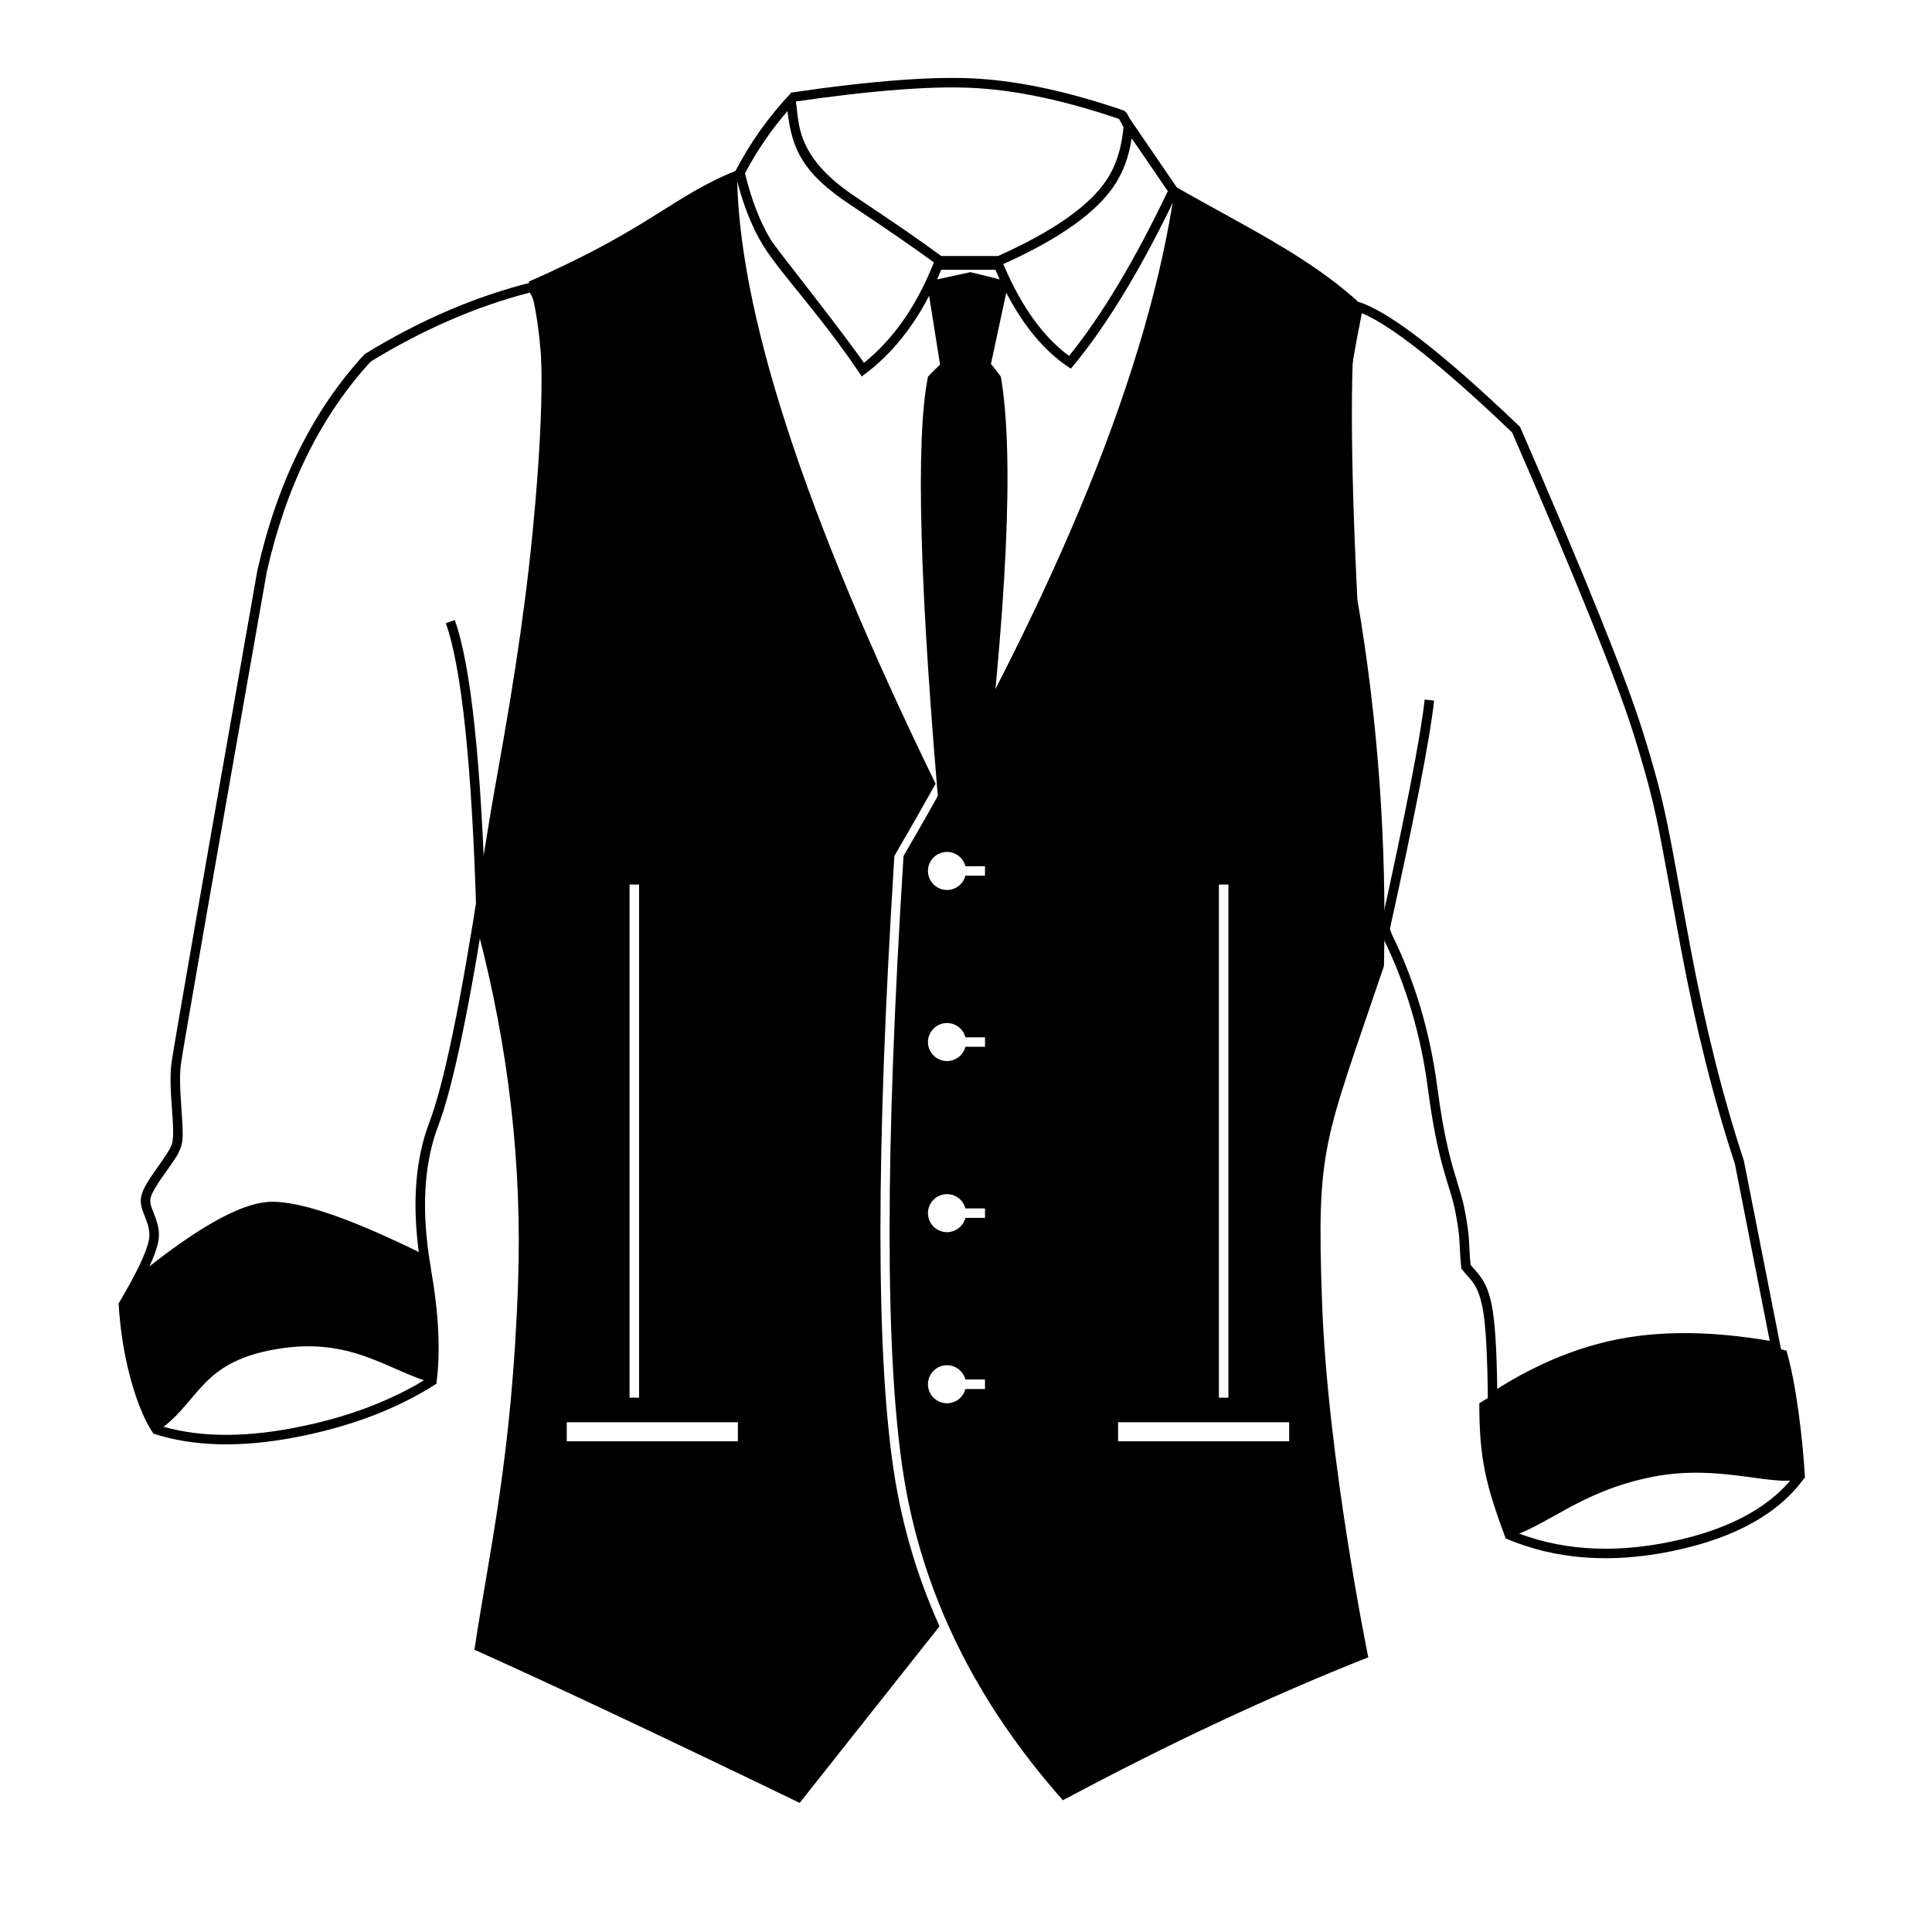 <?xml version="1.0" encoding="UTF-8"?>
<!-- Uploaded to: ICON Repo, www.svgrepo.com, Generator: ICON Repo Mixer Tools -->
<svg fill="#000000" width="800px" height="800px" version="1.1" viewBox="144 144 512 512" xmlns="http://www.w3.org/2000/svg">
 <g>
  <path d="m399.84 509.58c-0.559-2.176-2.531-3.781-4.879-3.781-2.781 0-5.039 2.258-5.039 5.039s2.258 5.039 5.039 5.039c2.348 0 4.32-1.605 4.879-3.777h5.195v-2.519zm0-45.344c-0.559-2.172-2.531-3.777-4.879-3.777-2.781 0-5.039 2.254-5.039 5.035 0 2.785 2.258 5.039 5.039 5.039 2.348 0 4.32-1.605 4.879-3.777h5.195v-2.519zm0-45.344c-0.559-2.172-2.531-3.777-4.879-3.777-2.781 0-5.039 2.254-5.039 5.039 0 2.781 2.258 5.035 5.039 5.035 2.348 0 4.32-1.605 4.879-3.777h5.195v-2.519zm0-45.344c-0.559-2.172-2.531-3.777-4.879-3.777-2.781 0-5.039 2.258-5.039 5.039s2.258 5.039 5.039 5.039c2.348 0 4.32-1.605 4.879-3.781h5.195v-2.519zm55.578-180.11c19.094 10.852 34.973 18.391 48.297 30.328-1.934 13.699-1.934 40.059 0 79.082 5.445 31.82 7.793 64.203 7.047 97.152-15.992 47.312-17.867 47.473-16.41 88.953 1.453 41.48 12.25 94.25 12.25 94.25-26.148 10.367-53.121 23-80.918 37.891-23.227-26.207-37.305-54.938-42.238-86.195-4.93-31.254-4.93-85.941 0-164.06 41.207-70.566 65.199-129.7 71.973-177.4zm-15.113 327.48v5.035h45.34v-5.035zm26.719-142.5v135.98h2.519v-135.98z"/>
  <path d="m391.94 351.69c-3.496 6.285-7.133 12.668-10.918 19.148-4.93 78.121-4.93 132.81 0 164.06 2.18 13.805 6.141 27.113 11.887 39.934v0.246l-36.988 46.707c-37.031-17.898-65.762-31.43-86.188-40.586 3.859-25.898 10.004-51.129 11.574-97.566 1.047-30.957-2.512-61.957-10.672-93 16.879-88.238 21.375-145.57 13.484-172 32.547-14.254 37.914-22.578 55.207-29.508 0 36.43 17.539 90.621 52.613 162.57zm-97.742 169.23v5.035h45.344v-5.035zm16.645-142.5v135.98h2.519v-135.98z"/>
  <path d="m341.43 189.93c1.758 7.176 4.055 13.07 6.879 17.684 1.461 2.387 17.168 21.902 24.641 32.539 7.59-6.09 13.637-14.617 18.145-25.625l0.402-0.98c-4.488-3.332-11.961-8.488-22.398-15.449-12.066-8.055-15.262-14.277-16.398-24.676-4.406 5.109-8.164 10.613-11.27 16.508zm68.672 24.559c4.691 10.926 10.438 18.848 17.207 23.828 8.602-10.617 17.332-25.176 26.176-43.664l-9.574-13.996c-0.715 4.668-2.164 8.711-4.359 12.121-4.785 7.43-14.672 14.445-29.664 21.207zm-71.34-24.883c3.953-7.703 8.965-14.754 15.047-21.16 3.477 3.738-2.867 14.508 16.688 27.555 10.805 7.211 18.449 12.492 22.93 15.844h15.074c14.785-6.629 24.43-13.438 28.934-20.43 2.992-4.648 4.488-10.691 4.488-18.125l14.461 21.137c-9.641 20.344-19.172 36.102-28.598 47.27-8.039-5.148-14.707-13.887-19.996-26.211h-14.363c-5.078 12.398-12.098 21.82-21.055 28.273-11.012-16.492-21.566-27.246-26.211-34.828-3.094-5.055-5.559-11.496-7.398-19.324z"/>
  <path d="m389.63 218.63 11.547-2.508 10.121 2.508-5.734 26.703h-11.691z"/>
  <path d="m389.92 243.82c9.293-9.934 12.754-9.098 19.32 0 3.555 20.91 1.711 60.941-5.531 120.09h-10.391c-5.625-63.266-6.758-103.3-3.398-120.09z"/>
  <path d="m254.98 475.79c-1.766-13.328-0.84-24.789 2.812-34.371 3.828-10.043 8.316-31.672 13.41-64.734 1.902-11.91 3.336-20.516 4.297-25.828 5.309-29.324 8.387-50.504 10.379-73.766 2.691-31.348 1.973-50.309-1.465-55.555-14.215 3.672-28.273 9.766-42.18 18.289-13.238 14.453-22.43 33.062-27.539 55.766-14.43 81.852-22.02 125.35-22.723 130.21-0.289 1.98-0.324 4.43-0.164 7.629 0.055 1.105 0.121 2.16 0.242 3.856 0.512 7.176 0.543 8.984-0.215 10.992-0.621 1.648-1.137 2.438-4.25 6.84-0.312 0.441-0.566 0.805-0.809 1.148-1.711 2.481-2.637 4.148-2.883 5.273-0.156 0.715-0.059 1.465 0.328 2.59 0.133 0.375 0.199 0.547 0.566 1.484 1.262 3.211 1.652 5.121 1.082 7.801-0.344 1.609-1.094 3.656-2.258 6.168 14.551-11.398 25.273-17.102 32.512-17.102 7.875 0 20.738 4.445 38.855 13.312zm-14.363-237.93c14.699-9.047 29.59-15.426 44.668-19.141 5.047 4.348 6.082 23.875 3.106 58.586-2.25 26.238-5.965 49.422-10.41 73.996-0.957 5.297-2.387 13.887-4.289 25.781-5.117 33.223-9.633 54.969-13.543 65.23-3.914 10.266-4.559 22.895-1.941 37.895-20.086-10.141-34.113-15.211-42.082-15.211s-21.574 8.219-40.816 24.66c4.707-7.949 7.406-13.539 8.098-16.773 1.039-4.848-2.852-7.883-1.973-11.891 0.879-4.004 6.746-10.152 8.047-13.605 1.301-3.453-1.066-14.598 0-21.949 0.707-4.902 8.285-48.332 22.73-130.29 5.258-23.367 14.727-42.465 28.406-57.293z"/>
  <path d="m272.79 387.37-2.516 0.074c-1.188-40.426-3.914-66.562-8.133-78.277l2.371-0.852c4.34 12.055 7.082 38.359 8.277 79.055z"/>
  <path d="m175.44 489.46c13.801-14.172 27.629-25.859 42.668-25.648 10.027 0.137 23.371 5.527 40.031 16.168 2.156 11.98 2.656 22.246 1.496 30.793-12.641-3.176-22.102-12.82-42.773-9.176s-19.844 14.629-32.16 22.387c-4.121-5.836-8.43-19.375-9.262-34.523z"/>
  <path d="m513.02 391.94c6.023 12.328 9.98 25.711 11.875 40.148 0.438 3.344 0.902 6.367 1.387 9.125 0.816 4.644 1.668 8.363 2.672 11.938 0.465 1.652 2.012 6.684 2.309 7.746 0.406 1.453 0.719 2.766 0.973 4.129 0.699 3.727 0.961 5.824 1.094 8.309 0.023 0.441 0.023 0.441 0.043 0.879 0.105 2.195 0.172 3.285 0.34 4.996 0.137 0.168 0.285 0.34 0.445 0.523 0.184 0.203 0.816 0.91 0.926 1.031 2.207 2.484 3.32 4.668 4.238 9.102 0.832 4.023 1.312 11.387 1.461 22.199 10.902-6.863 21.918-11.32 33.051-13.355 11.477-2.094 24.527-1.875 39.156 0.637l-9.242-46.992c-5.578-16.883-10.355-35.957-14.332-57.227-0.594-3.176-4.879-26.703-5.832-31.379-0.473-2.344-0.934-4.461-1.418-6.523-1.273-5.43-2.801-10.875-5.25-18.723-4.297-13.758-15.031-40.418-32.188-79.895-18.668-17.836-32.086-28.418-39.828-31.609-13.238 65.898-10.488 120.91 8.121 164.94zm-10.027-168.21c7.832 1.797 22.445 12.934 43.844 33.41 17.309 39.816 28.133 66.684 32.48 80.613 6.523 20.887 6.641 25.164 12.574 56.91 3.957 21.164 8.707 40.133 14.246 56.902l10.039 50.922c-15.832-3.074-29.797-3.508-41.895-1.297-12.094 2.207-24.086 7.379-35.977 15.516-0.066-13.195-0.551-21.973-1.453-26.328-1.352-6.535-3.231-7.141-5.574-10.172-0.719-6.941-0.062-6.941-1.52-14.715-1.457-7.773-4.574-11.824-7.359-33.078-1.859-14.168-5.738-27.289-11.641-39.363-19.145-45.293-21.734-101.73-7.766-169.32z"/>
  <path d="m536.03 515.88c11.703-7.309 22.695-13.32 40.859-16.598 18.168-3.281 29.141 0 40.535 2.648 2.539 8.602 4.289 22.977 4.902 33.531-6.898 3.473-21.719-3.91-40.824 0-19.109 3.91-27.293 12.996-38.496 16.238-5.234-14.238-6.977-20.93-6.977-35.82z"/>
  <path d="m512.07 391.38-2.461-0.547c6.949-31.453 10.93-51.957 11.938-61.441l2.504 0.266c-1.02 9.613-5.012 30.168-11.98 61.723z"/>
  <path d="m184.66 523.92 0.785-2.394c10.059 3.293 22.16 3.606 36.305 0.91 14.191-2.703 26.371-7.32 36.543-13.848l1.359 2.121c-10.457 6.707-22.934 11.441-37.43 14.203-14.539 2.769-27.062 2.445-37.562-0.992z"/>
  <path d="m543.08 551.73 0.984-2.316c12.703 5.402 26.992 6.445 42.902 3.113 15.863-3.324 26.961-9.531 33.355-18.582l2.059 1.453c-6.805 9.633-18.457 16.152-34.898 19.594-16.395 3.434-31.207 2.352-44.402-3.262z"/>
  <path d="m403.28 167.38c-11.219-0.738-27.652 0.477-49.273 3.648l-0.367-2.492c21.785-3.195 38.375-4.422 49.809-3.668 11.441 0.754 24.246 3.566 38.418 8.441l0.703 0.598 1.75 3.285-2.227 1.188-1.516-2.852c-13.781-4.703-26.215-7.418-37.297-8.148z"/>
 </g>
</svg>